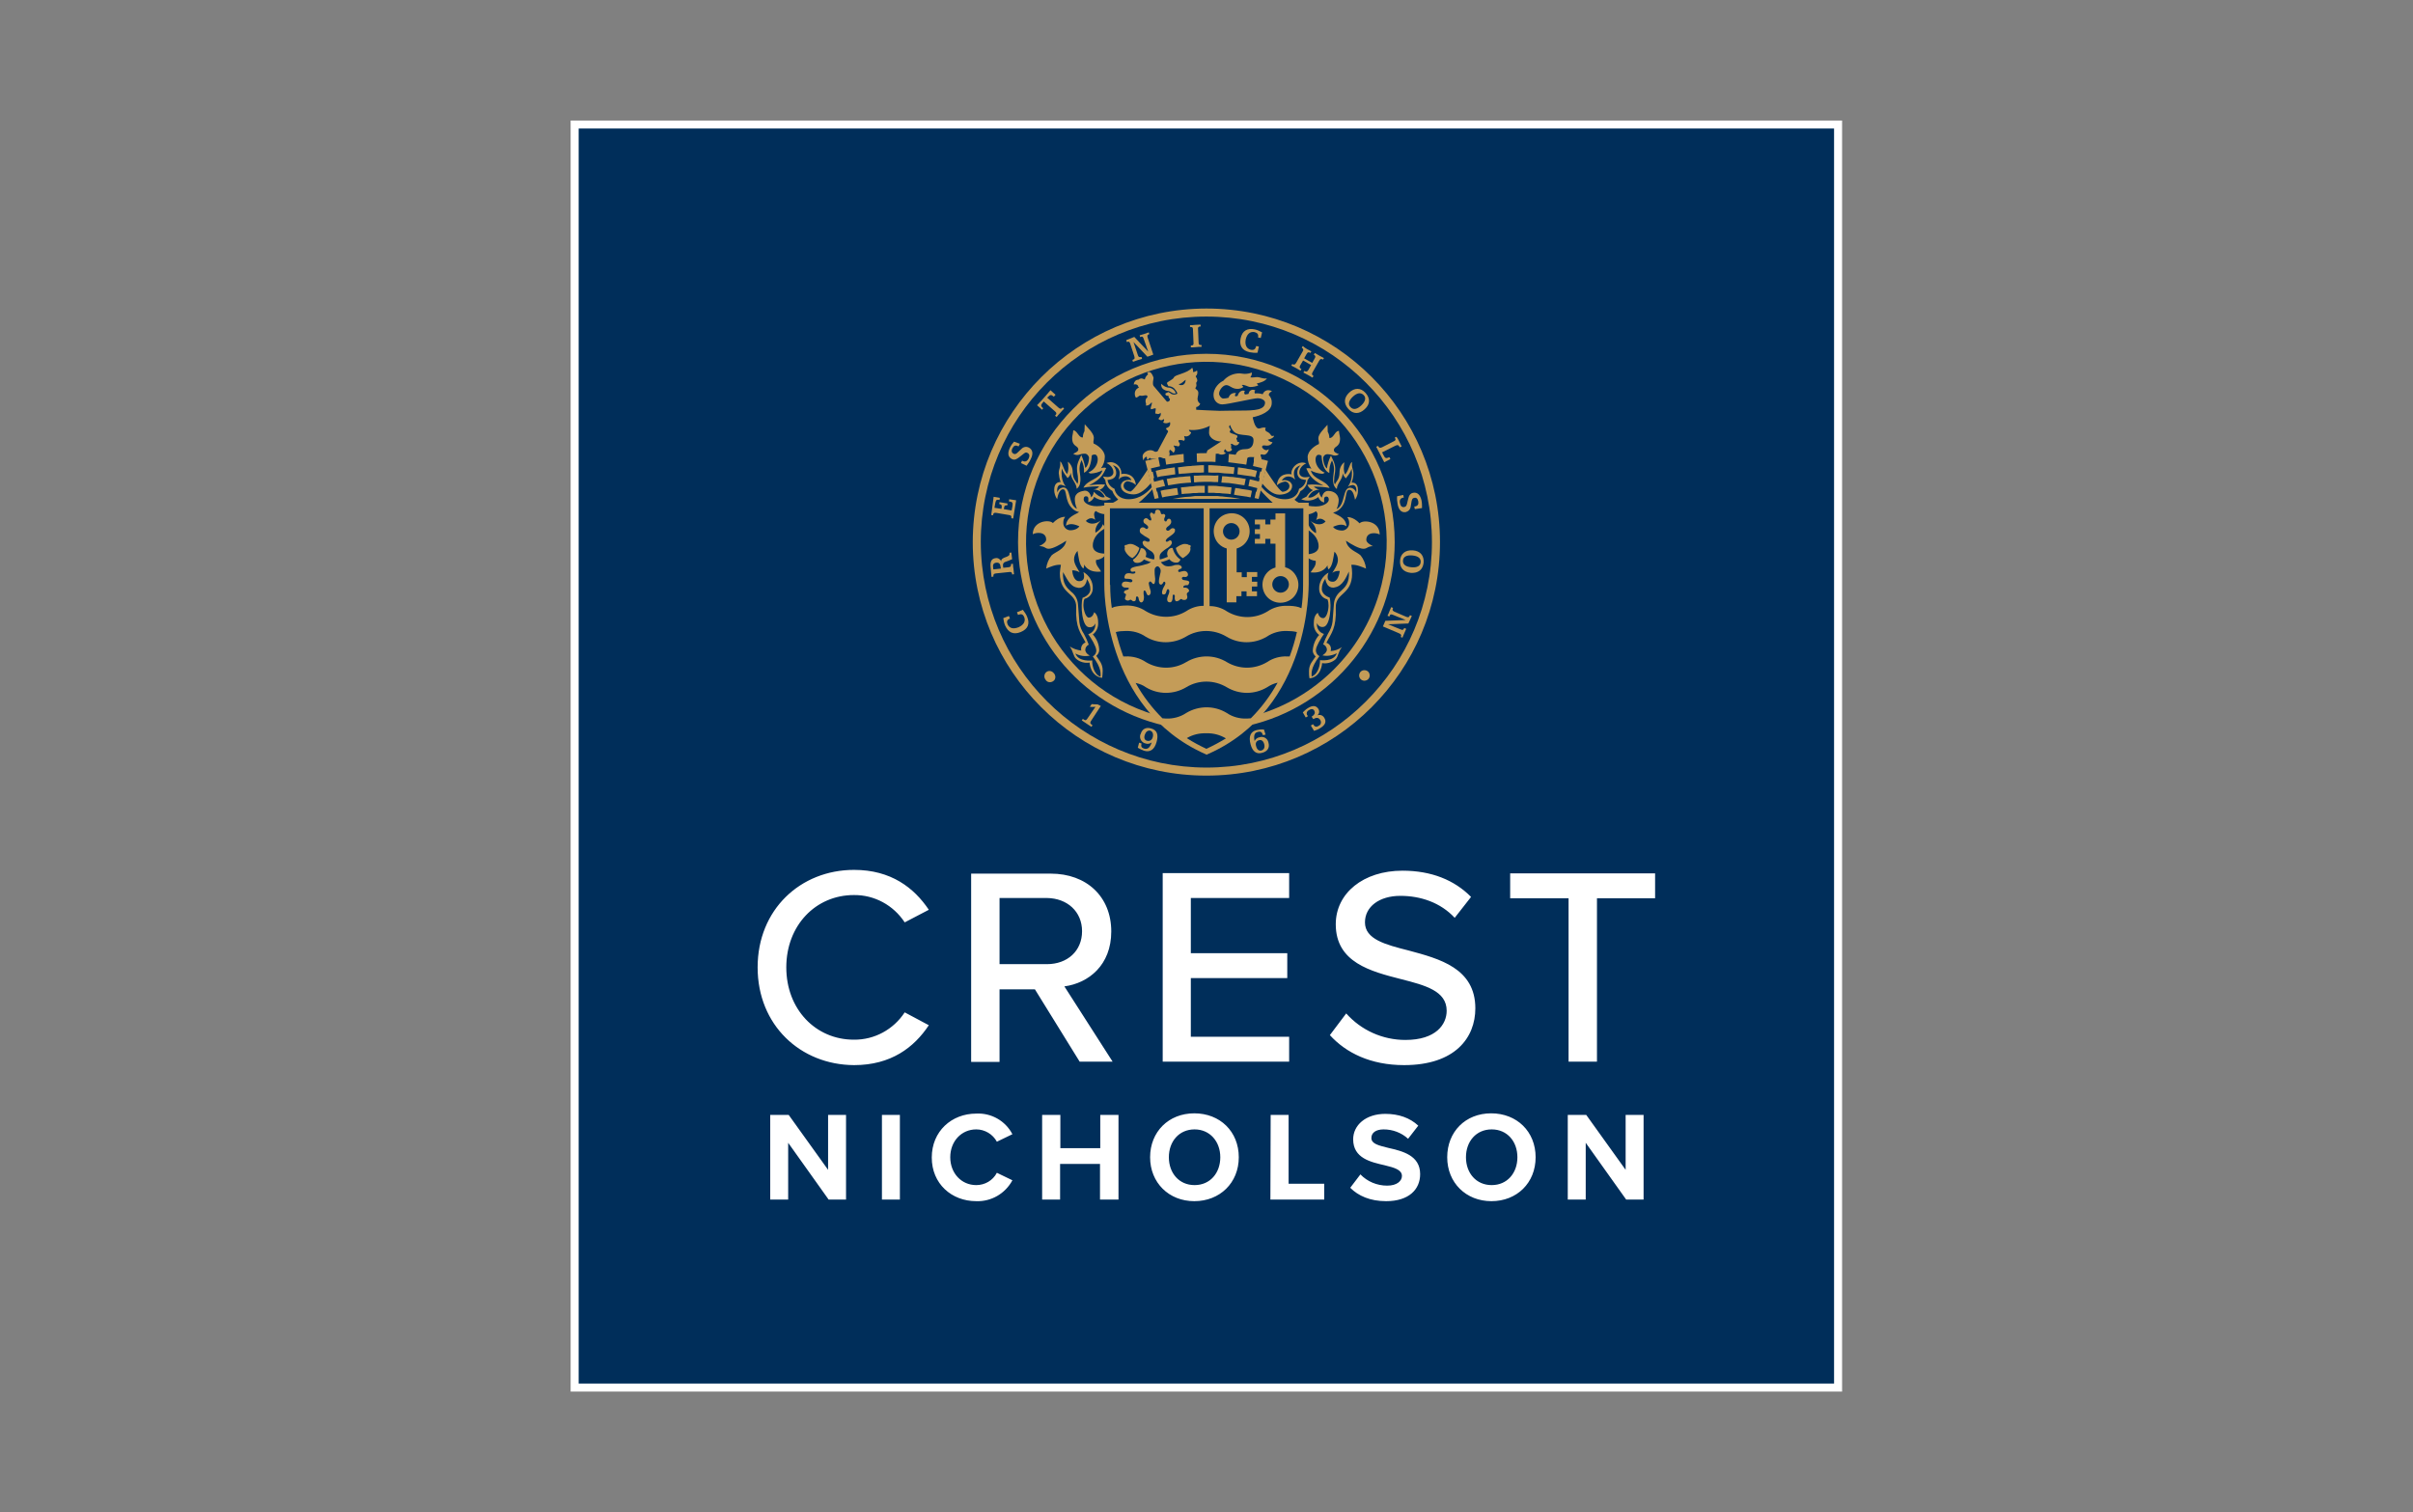 <?xml version="1.0" encoding="utf-8"?>
<!-- Generator: Adobe Illustrator 26.0.3, SVG Export Plug-In . SVG Version: 6.00 Build 0)  -->
<svg version="1.0" id="Layer_1" xmlns="http://www.w3.org/2000/svg" xmlns:xlink="http://www.w3.org/1999/xlink" x="0px" y="0px"
	 viewBox="0 0 900.7 564.6" style="enable-background:new 0 0 900.7 564.6;" xml:space="preserve">
<rect x="0" y="0" width="900.7" height="564.6" fill="#808080" stroke="none"/>
<style type="text/css">
	.st0{fill:#002E5A;}
	.st1{fill:#FFFFFF;}
	.st2{fill:#C49C58;}
	.st3{fill:none;}
</style>
<rect x="214.5" y="46.5" class="st0" width="471.6" height="471.6"/>
<path class="st1" d="M216,48h468.6v468.6H216V48z M213,519.6h474.6V45H213L213,519.6z"/>
<path class="st1" d="M607,447.9h6.5v-31.6h-6.7v20.5l-14.7-20.5h-6.9v31.6h6.7v-21.2L607,447.9z M566.4,432.1
	c0,5.9-3.8,10.4-9.6,10.4s-9.6-4.5-9.6-10.4s3.8-10.4,9.6-10.4C562.6,421.7,566.4,426.2,566.4,432.1 M540.2,432.1
	c0,9.5,7,16.4,16.5,16.4c9.5,0,16.5-6.8,16.5-16.4s-7-16.4-16.6-16.4S540.2,422.6,540.2,432.1 M504,443.5c3,3,7.4,5,13.4,5
	c8.5,0,12.7-4.4,12.7-10.1c0-7-6.6-8.6-11.9-9.8c-3.6-0.9-6.3-1.5-6.3-3.7c0-1.9,1.6-3.2,4.6-3.2c3.3,0,6.6,1.2,9.1,3.5l3.8-4.9
	c-3.1-2.9-7.3-4.4-12.3-4.4c-7.4,0-12,4.3-12,9.5c0,7.1,6.6,8.5,11.8,9.7c3.7,0.9,6.4,1.7,6.4,4c0,1.8-1.8,3.6-5.5,3.6
	c-3.8,0-7.4-1.5-10-4.2L504,443.5z M474.2,447.9h20.1V442H481v-25.7h-6.7L474.2,447.9z M455.5,432.1c0,5.9-3.8,10.4-9.6,10.4
	c-5.8,0-9.6-4.5-9.6-10.4s3.8-10.4,9.6-10.4C451.6,421.7,455.5,426.2,455.5,432.1 M429.3,432.1c0,9.5,7,16.4,16.5,16.4
	s16.6-6.8,16.6-16.4s-7-16.4-16.6-16.4S429.3,422.6,429.3,432.1 M410.7,447.9h6.8v-31.6h-6.8v12.4h-14.9v-12.4H389v31.6h6.7v-13.3
	h14.9V447.9z M364.4,448.5c5.6,0.2,10.8-2.8,13.5-7.8l-5.8-2.8c-1.5,2.9-4.5,4.6-7.7,4.6c-5.5,0-9.7-4.4-9.7-10.4s4.2-10.4,9.7-10.4
	c3.2,0,6.2,1.8,7.7,4.6l5.8-2.8c-2.6-5-7.9-8-13.5-7.7c-9.2,0-16.6,6.6-16.6,16.4S355.2,448.5,364.4,448.5 M329.2,447.9h6.7v-31.6
	h-6.7V447.9z M309.3,447.9h6.5v-31.6h-6.7v20.5l-14.7-20.5h-6.9v31.6h6.7v-21.2L309.3,447.9z"/>
<path class="st1" d="M585.6,396.4h10.5v-61h21.7v-9.3h-54.1v9.3h21.8V396.4z M496.4,386.5c6,6.6,15.2,11.2,27.7,11.2
	c19,0,26.6-10.2,26.6-21.2c0-15-13.4-18.5-24.9-21.6c-8.7-2.2-16.3-4.2-16.3-10.5c0-5.9,5.4-9.9,13.2-9.9c7.6,0,15,2.5,20.3,8.2
	l6.1-7.8c-6.2-6.3-14.8-9.8-25.6-9.8c-14.6,0-24.9,8.4-24.9,20c0,14.3,13.1,17.6,24.4,20.5c9,2.3,17,4.4,17,11.8
	c0,5.1-4,10.9-15.4,10.9c-8.5,0-16.5-3.6-22.1-9.9L496.4,386.5z M434,396.4h47.2v-9.3h-36.7v-21.9h36v-9.3h-36v-20.6h36.7v-9.3H434
	V396.4z M403.9,347.7c0,7.4-5.5,12.3-13.1,12.3h-17.7v-24.7h17.7C398.4,335.4,403.9,340.4,403.9,347.7 M403,396.4h12.3l-18-28.1
	c9-1.2,17.5-7.9,17.5-20.5c0-13-9.2-21.6-22.6-21.6h-29.7v70.3h10.6v-27.1h13.2L403,396.4z M318.8,397.7c13.8,0,22.4-6.6,27.9-14.9
	l-9-4.8c-4.2,6.4-11.3,10.3-19,10.2c-14.2,0-25.2-11.3-25.2-27s11-27,25.2-27c7.7-0.1,14.8,3.8,19,10.2l9-4.7
	c-5.5-8.2-14.1-14.9-27.9-14.9c-20,0-36,14.8-36,36.4S298.8,397.6,318.8,397.7"/>
<path class="st2" d="M410.9,263.6l-3.6,5.5c-0.4,0.6-0.5,1,0.1,1.4l0.4,0.3l-0.4,0.6c-0.6-0.4-1.2-0.8-1.8-1.2
	c-0.6-0.4-1.2-0.8-1.8-1.2l0.4-0.6l0.4,0.3c0.6,0.4,0.9,0.2,1.3-0.4l3-4.4c-0.7,0.1-1.4,0.1-2.1,0l0.7-1c0.7,0.1,1.4,0.1,2.2,0.1
	L410.9,263.6z"/>
<path class="st2" d="M427.3,274.4c-0.4,1.2,0,2,0.9,2.2c0.9,0.2,1.8-0.2,2.1-1.4c0.3-1.2-0.1-2.1-1-2.4
	C428.4,272.7,427.7,273.2,427.3,274.4 M425.2,277.3l0.9,0.3c-0.3,1.1,0,1.6,0.9,1.9c1.4,0.4,2.2-0.3,2.9-2.3
	c-0.7,0.5-1.5,0.7-2.3,0.4c-1.4-0.3-2.3-1.7-2-3.1c0-0.2,0.1-0.3,0.2-0.5c0.5-1.8,2-2.6,3.9-2c2.2,0.6,2.8,2.3,2,5.1
	c-0.8,2.8-2.4,3.9-4.7,3.2c-0.8-0.3-1.6-0.7-2.3-1.1L425.2,277.3z"/>
<path class="st2" d="M468.9,278.7c0.3,1.2,1.1,1.8,2,1.5s1.3-1.1,1-2.3c-0.3-1.2-1-1.8-2-1.5S468.5,277.5,468.9,278.7 M472.4,274.3
	l-1,0.2c-0.3-1.1-0.8-1.5-1.9-1.2c-1.3,0.3-1.6,1.4-1.2,3.4c0.3-0.7,1-1.3,1.8-1.4c1.4-0.5,2.9,0.3,3.3,1.7c0,0.1,0.1,0.3,0.1,0.4
	c0.5,1.8-0.4,3.2-2.4,3.7c-2.1,0.6-3.6-0.5-4.3-3.2c-0.8-2.9,0-4.8,2.3-5.3c0.9-0.2,1.8-0.3,2.7-0.2L472.4,274.3z"/>
<path class="st2" d="M490.1,270.4L490.1,270.4c0.6,1,1.3,1.2,2.1,0.6c0.8-0.3,1.1-1.2,0.7-2c0-0.1-0.1-0.1-0.1-0.2
	c-0.6-0.9-1.4-1-2.6-0.3l-0.6-0.9l0,0c1.1-0.7,1.4-1.4,1-2.2s-1.2-0.8-2.1-0.2c-0.6,0.3-0.9,1-0.7,1.6c0.1,0.2,0.1,0.3,0.3,0.4
	l0.1,0.2l-0.8,0.5l-1.1-1.9c0.6-0.6,1.2-1.2,1.9-1.6c1.7-1.1,3.1-1,3.9,0.3c0.5,0.8,0.4,1.8-0.4,2.4c1-0.4,2.1,0,2.6,0.9
	c0.9,1.4,0.4,2.7-1.4,3.8c-0.7,0.5-1.5,0.8-2.4,1.1l-1.2-2L490.1,270.4z"/>
<path class="st2" d="M420.4,219.4c0.7,0,1.1,0,0.9,0.5s-1.3,0.2-1.7,1c-0.4,0.8,0.8,0.6,0.7,1.2s-0.7,1.5-0.2,1.8
	c0.5,0.4,1.1,0.5,1.6,0.1c0.8-0.3,0.7,0.5,1.5,0.5c0.8,0,0.8-0.7,0.8-1c0-0.3,0-0.8,0.4-0.8c0.4,0,0.6,0.5,0.6,0.7
	c0,0.2,0.3,1.8,1.2,1.5s0.8-2.1,0.8-2.1s-0.4-2.1,0.1-2.3c0.5-0.2,0.9,1.1,0.9,1.1s0.3,1,1,0.6c0.7-0.4,0.5-1.5,0.5-1.5
	c-0.3-1-0.6-2-0.7-3c0.1-0.4,0.5-0.9,1-0.3c0.5,0.6,0.6,0.8,1,0.6c0.4-0.3,0.4-1.8,0.4-1.8s-0.5-3.6,0-4.2s0.9-0.7,1.3-0.4
	c0.6,0.5,0.9,1.3,0.7,2.1c-0.2,1-1,3.6-0.4,4.3s1.2,0,1.4-0.5c0.2-0.5,0.6-0.3,0.7-0.1c0.1,0.2,0.3,0.5-0.4,1.6
	c-0.7,1.1-1,2.6-0.5,2.9c0.5,0.2,1,0,1.2-0.5c0-0.1,0.1-0.2,0.1-0.3c0.2-0.7,0.4-1.4,0.9-1c0.6,0.4,0,1.8,0,1.8s-1.2,2.4,0,2.9
	s1.4-0.9,1.4-0.9c0.1-0.3,0.1-0.7,0.1-1c0-0.4,0.1-1,0.4-0.9c0.4,0.1,0.5,0.5,0.4,0.9c-0.1,0.4,0,1.8,0.8,1.6c0.8-0.1,1-0.6,1.4-0.8
	c0.4-0.2,0.5,0.2,0.9,0.3c0.4,0,0.8,0.1,1.2-0.2c0.4-0.3,0.5-0.9,0.3-1.4c-0.2-0.8-0.1-0.9,0.3-1.2c0.4-0.3,0.6-0.5,0.3-1.1
	c-0.3-0.5-0.9-0.7-1.4-0.7c-0.5,0.1-0.5,0.1-0.6-0.3c0-0.4,0.7-0.6,1.1-0.6c0.4,0,0.8,0.2,1.1-0.9c0.3-1.1-2.2-0.8-2.5-1.2
	c-0.3-0.4-0.4-0.6,0-0.9c0.4-0.3,0.8,0.1,1.4-0.1c0.6-0.3,0.7-0.6,0.6-1.1c-0.1-0.7-0.8-1.2-1.5-1.1c-1.1,0.1-1.9,0.7-2.1,0.1
	s0.8-0.9,0.8-0.9c0.3,0,0.5-0.2,0.5-0.5c0-0.1,0-0.2,0-0.2c-0.2-0.6-1.1-0.8-1.3-0.8c-0.6,0-1.3,0-1.9,0.3c-0.9,0.3-2.7,0.5-3.6-0.3
	c-0.4-0.3-0.7-0.6-1-1c1.1-0.2,2.2-0.6,3.2-1.1c0.7,1,2,1.5,3.2,1.2c0.4-0.2,0.8-0.6,0.9-1.1c-1.5-1-2.5-2.6-2.9-4.3
	c-0.5-0.1-0.9,0.1-1.3,0.4c-0.8,0.7-0.9,1.9-0.5,2.9c-1,0.4-2,0.8-3,1c-0.1-0.6-0.1-1.2,0.1-1.8c0.5-1.2,2.8-2.5,2.8-2.5
	s1.9-1.2,1.6-2.2c-0.3-1-0.9-0.6-1.2-0.4c-0.4,0.2-0.7,0.5-1,0.1c-0.3-0.3,0.5-1.1,0.5-1.1s0.8-0.6,2-1.5c1.2-0.9,0.9-1.8,0.8-2
	c-0.5-0.4-1.1-0.4-1.6,0.1c0,0,0,0-0.1,0.1c-0.8,0.8-1.3,0.4-1.5,0.1c-0.1-0.3,0-0.8,0.6-1.2s1.6-1.2,1.2-2.3
	c-0.1-0.4-0.5-0.7-0.9-0.6c-0.1,0-0.3,0.1-0.4,0.2l-0.4,0.7c-0.1,0.2-0.6,0.1-0.7-0.1c-0.2-0.4-0.2-0.8,0-1.2c0.2-0.4,0.5-1-0.1-1.3
	c-0.5-0.3-0.6,0.1-0.8,0c-0.2,0-0.5,0-0.6-0.8c-0.1-0.5-0.5-0.9-1-0.9c-0.5-0.1-0.9,0.2-1,0.7c0,0,0,0.9-0.4,0.9
	c-0.4,0-0.5-0.3-0.7-0.4c-0.2-0.2-0.5-0.1-0.7,0.1c-0.2,0.4-0.2,0.8,0,1.2c0.2,0.5,0.6,1.3,0.2,1.5c-0.4,0.2-1-0.4-1.2-0.6
	c-0.4-0.3-0.8-0.3-1.2,0c-0.5,0.4-0.5,1-0.2,1.5c0.1,0.1,0.1,0.2,0.2,0.2c0.7,0.5,1.7,1.1,1.3,1.8c-0.4,0.6-0.9,0.2-1.2-0.1
	c-0.5-0.3-1.1-0.3-1.5,0.1c-0.5,0.5-0.5,1.4,0,1.9c0,0,0.1,0.1,0.1,0.1c0.9,0.7,1.8,1.3,2.8,1.8c0,0,0.7,0.4,0.4,1
	c-0.3,0.6-1.3,0.1-1.3,0.1s-0.7-0.5-1.2,0.1c-0.4,0.6,0.4,1.6,0.4,1.6c0.8,0.7,1.6,1.4,2.5,1.9c1.1,0.6,1.7,1.9,1.3,3.1l-0.1,0.1
	c-1.1-0.2-2.1-0.5-3.1-1c0.5-1,0.3-2.1-0.5-2.8c-0.3-0.3-0.8-0.5-1.3-0.4c-0.4,1.7-1.4,3.3-2.9,4.3c0.1,0.5,0.4,0.9,0.9,1.1
	c1.2,0.3,2.5-0.2,3.2-1.2c0.8,0.4,1.7,0.7,2.6,1c-0.4,0.2-0.8,0.4-1.2,0.6c-1.4,0.4-2.8,0.8-4.2,1c-0.9,0.2-2.4,0.5-2.2,1.4
	c0.1,0.9,1.3,0.5,1.3,0.5s0.5-0.2,0.5,0.3c0,0.5-0.8,0.5-0.8,0.5c-0.3,0-0.6,0-0.9-0.1c-0.5-0.1-1.7-0.2-2.1,0.5
	c-0.4,0.7-0.5,1.5,0.3,1.5c0.8,0,2.5,0,2.4,0.8c-0.1,0.8-1.3,0.4-1.3,0.4s-2.2-0.6-2.6,0.6S419.7,219.5,420.4,219.4"/>
<path class="st2" d="M441.5,208.4c0.9-0.5,2.3-1.5,2.7-2.6c0.2-0.5,0.2-1,0.1-1.5c0.2-0.1,0.2-0.4,0.1-0.6c-0.1-0.2-0.4-0.2-0.6-0.2
	c-0.4-0.3-0.9-0.4-1.4-0.4c-1.2-0.1-2.7,0.9-3.5,1.5C439.2,206.1,440.1,207.5,441.5,208.4"/>
<path class="st2" d="M420,205.8c0.6,1.1,1.5,2.1,2.7,2.6c1.3-0.9,2.2-2.2,2.6-3.8c-0.8-0.6-2.3-1.6-3.5-1.5c-0.5,0-1,0.2-1.4,0.4
	c-0.2-0.1-0.4,0-0.6,0.2c-0.1,0.2-0.1,0.4,0.1,0.6c0,0,0,0,0,0C419.7,204.8,419.8,205.3,420,205.8"/>
<path class="st2" d="M478,221.3c-1.7,0-3.1-1.4-3.1-3.1c0-1.7,1.4-3.1,3.1-3.1c1.7,0,3.1,1.4,3.1,3.1c0,0,0,0,0,0
	C481.1,219.9,479.7,221.3,478,221.3 M479.7,211.8v-20.1h-3.6v2.3l0,0h-1.9v1.8h-1.9V194h-3.9v1.8h1.9v1.8h-1.9v1.8h1.9v1.8h-1.9v1.8
	h3.9v-1.8h1.9v1.8h1.9l0,0v8.9c-3.6,1-5.6,4.7-4.6,8.3c1,3.6,4.7,5.6,8.3,4.6s5.6-4.7,4.6-8.3C483.7,214.2,482,212.4,479.7,211.8"/>
<path class="st2" d="M459.6,201.5c-1.7,0-3.1-1.4-3.1-3.1c0-1.7,1.4-3.1,3.1-3.1c1.7,0,3.1,1.4,3.1,3.1S461.3,201.5,459.6,201.5
	L459.6,201.5 M465.4,215.5h-1.9v-1.8h-1.9l0,0v-8.9c3.6-1,5.6-4.7,4.6-8.3c-1-3.6-4.7-5.6-8.3-4.6c-3.6,1-5.6,4.7-4.6,8.3
	c0.6,2.3,2.4,4,4.6,4.6v20.1h3.6v-2.3l0,0h1.9v-1.8h1.9v1.8h3.9v-1.8h-1.9V219h2v-1.8h-2v-1.8h2v-1.8h-3.9L465.4,215.5z"/>
<path class="st2" d="M466.9,268.2c-0.5,0-1,0.1-1.5,0.1c-2.7,0.1-5.3-0.6-7.5-2.1c-4.6-2.8-10.4-2.8-15.1,0
	c-2.2,1.5-4.9,2.2-7.5,2.1c-0.4,0-0.9-0.1-1.4-0.1c-3.9-3.9-7.3-8.3-10-13.2c1.4,0.3,2.7,0.8,3.8,1.6c4.6,2.8,10.4,2.8,15.1,0
	c4.6-2.8,10.4-2.8,15.1,0c4.7,2.8,10.4,2.8,15.1,0c1.2-0.8,2.5-1.4,3.9-1.7C474.1,259.9,470.8,264.3,466.9,268.2 M450.3,279.6
	c-2.5-1.2-5-2.5-7.3-4c2.2-1.3,4.7-1.9,7.3-1.8c2.6-0.1,5.1,0.6,7.3,1.9C455.3,277.1,452.9,278.4,450.3,279.6 M414.3,218.2v-28.4h35
	v36.4c-2.3,0-4.6,0.7-6.5,2c-4.6,2.8-10.4,2.8-15.1,0c-2.2-1.5-4.9-2.2-7.5-2.1c-1.4,0-2.9,0.2-4.2,0.5c0,0-0.5,0.2-1,0.4
	c-0.4-2.8-0.6-5.6-0.6-8.5L414.3,218.2z M480.5,245.1c-2.7-0.1-5.3,0.6-7.5,2.1c-4.7,2.8-10.4,2.8-15.1,0c-4.6-2.8-10.4-2.8-15.1,0
	c-4.6,2.8-10.4,2.8-15.1,0c-2.2-1.5-4.9-2.2-7.5-2.1c-0.3,0-0.6,0-0.9,0c-1.1-3-2-6-2.8-9.1c1.2-0.3,2.4-0.4,3.6-0.4
	c2.7-0.1,5.3,0.6,7.5,2.1c4.6,2.8,10.4,2.8,15.1,0c4.6-2.8,10.4-2.8,15.1,0c4.6,2.8,10.4,2.8,15.1,0c2.2-1.5,4.9-2.2,7.5-2.1
	c1.2,0,2.5,0.1,3.7,0.4c-0.7,3.1-1.6,6.1-2.7,9.1C481.1,245.1,480.9,245.1,480.5,245.1 M486.4,218.7c0,2.8-0.2,5.6-0.6,8.4l-1-0.4
	c-1.4-0.4-2.8-0.5-4.2-0.5c-2.7-0.1-5.3,0.6-7.5,2.1c-4.6,2.8-10.4,2.8-15.1,0c-1.9-1.3-4.2-2-6.5-2v-36.5h35L486.4,218.7
	 M488.5,218.1v-30.4h-76.3v30.4c0,0.4-0.9,46.4,37.8,63.5l0.4,0.2l0.4-0.2C489.5,264.6,488.4,218.6,488.5,218.1"/>
<path class="st2" d="M401.2,186.4c0,1.2,0.3,2.4,0.8,3.6c-3.4-1.6-2.1-8-5.1-8c-1.1,0.1-1.9,0.8-2.2,1.9c-0.2-0.8-0.2-2.9,1.3-2.9
	c0.6,0.1,1.2,0.3,1.8,0.6c0,0-2.1-2.2-1.4-6.7c0.5,1.8,1.4,2.5,2.1,3.6c0.6-0.5,1.1-1.2,1.2-2c0,2.5,2.1,3.7,2.2,6
	c1.4-1,1.4-2.8,1.4-3.7c0-2.1-1-3.9,0.4-7l0,0c0.7,1.5,1.1,3.1,0.9,4.7c2.8-1,2.9-6.4,2.9-6.4c0.3-0.3,0.7-0.4,1.1-0.4
	c1.8,0,1.8,4.9-2.3,6.7c0.3,0.3,0.6,0.4,1,0.4c1.5-0.1,2.9-0.5,4.2-1.2c-1,3.5-5.5,3.4-7.1,6.5c1.9-0.4,3.9-0.5,5.9-0.5
	c-0.5,0.7-1.3,1.1-2.2,1.1c0.9,0.1,1.7,0.3,2.5,0.7c0.8,0.6,1.4,1.3,1.8,2.2c-1.8,0.7-4.1-2-4.1-2c-0.1,0.8-0.4,1.5-1,2.1
	c-0.2-1-0.8-2.5-2.4-2.5C403.9,183.4,401.2,183.7,401.2,186.4 M402.1,219.4c0.9,0.3,1.9,0,2.6-0.7c0.6-0.7,1-1.6,1-2.5
	c0.8,1.1,1.3,2.4,1.3,3.8c0,2.3-2.8,3.2-2.9,3.2c-0.8,2.6-0.3,11,2.5,11c1,0.1,2-0.5,2.2-1.5c0.3,1.8-0.8,3.6-2.6,4.1
	c1.2,1.6,2.9,4.5,3,5.9c0.1,1-0.4,1.9-1.3,2.4c3.4,4.5,2.9,6.5,2.9,7.6c-2.7-1-3.2-4.9-3.1-6.1c0,0-5.1,0.7-6.3-2.6
	c1.6,0.9,3.5,1.2,5.4,0.8c0,0-1.7-0.8-1.7-2.2c0-0.8,0.6-1.6,1.3-1.9c-0.5-1.4-1.1-2.7-1.8-4c-0.9-1.3-1.5-2.8-1.7-4.4l-0.5-6.5
	c-0.1-1.9-1-3.7-2.6-4.9c-1.5-1.4-3.3-2.9-3-7.3C398.1,215.7,399.3,219,402.1,219.4 M430.3,182.5l-0.2-0.8c-1.3,1.6-4.3,4.7-8.8,4.7
	c-3.7,0-5-2.3-5.3-3.9c-1.4-0.6-2.4-1.8-2.6-3.3c0.4,0,0.8-0.1,1.2-0.2c1-0.2,1.8-0.9,2-1.9c0.2-1.3-0.3-2.5-1.2-3.4
	c3.8,1.2,2.3,4.4,2.1,5.4c0.8-1,2-1.4,3.2-1.2c0.7,0.2,1.3,0.6,1.6,1.3v0.1c-1-0.3-2.2-0.1-3.1,0.5l-0.2,0.2c0,0-0.1,0.1-0.1,0.1
	c-0.1,0.2-0.2,0.3-0.3,0.5c0,0,0,0.1-0.1,0.1l0,0c-0.1,0.2-0.1,0.5-0.1,0.7c0,2.2,2.4,3.2,4.8,3.2s4.7-2.2,6.4-4.2v-0.1l-1.2-5
	c-1.7,2.6-4.9,7.4-6.3,8.2c-0.7,0.1-2.7-0.6-2.7-2.1c0-0.9,0.7-1.7,1.5-1.7c0,0,0.1,0,0.1,0c1.1,0.2,2.2,0.6,3,1.4
	c-0.5-4.6-4.5-4.3-5.5-4.1c0.5-2.1-2.2-5.5-5.5-4.1c0,0,2.6,1,2.6,3.5c0,0.8-0.7,1.7-2.2,1.7c-0.6,0-1.2-0.1-1.7-0.2
	c0.3,0.6,0.5,0.8,0.9,1.4c0.1,1.7,1.1,3.2,2.6,4c0.4,1.2,1.2,2.3,2.2,3.2c-1,0.8-2.2,1.4-3.5,1.8l-1.5,0.4c-1,0.2-2,0.3-3,0.3
	c-3.1,0-4.9-1.4-4.9-2.5c0-1.1,0.5-1.2,0.9-1.2c1.2,0,0.8,1.4,0.8,2.2c1-0.2,1.9-1,2.2-2c1.8,1.4,4.3,1.7,6.4,0.8
	c-0.7-0.3-1.3-0.7-2-1c-0.6-1-1.4-1.8-2.4-2.4c1-0.3,1.7-1.1,2.1-2c-2-0.1-4,0-6,0.3c5.1-2.5,5.4-4.7,6.4-6.4
	c-0.6-0.4-1.4-0.1-1.9,0c0.9-1.2,1.4-2.7,1.4-4.3c0-2.4-2.9-4.4-4.2-4.9c-0.2-0.9,0.1-1.1,0.1-2.2c0-1.6-2.4-3.8-3.4-5
	c0,0-0.1,1.7-0.1,2.6c-0.4,0.7-0.6,1.5-0.6,2.3c0,0-0.7,0.4-1.8-1.2c-1-1.4-1.4-1.4-1.8-1.4c0,0.9-0.4,2.1-0.4,2.8
	c0,3.5,2.3,2.7,2.3,4.4c0,0.7-1.2,1.2-1.9,1.5c0.4,0.3,0.9,0.5,1.5,0.5c0.9,0,1.3-0.5,2.6-0.5c0.9-0.1,1.6,0.6,1.8,1.4
	c0,1.8-0.7,3.6-1.4,3.9c-0.3-1.7-0.8-3.3-1.5-4.8c-0.6,1.5-1.6,3-1.6,5c0,1.9,0.4,2.2,0.4,4.2c0.1,0.6,0,1.1-0.3,1.6
	c-0.3-1.1-1.7-1.6-1.7-4.5c0-1.5-0.6-2.9-1.8-3.8c0.2,1.5,0.4,3.3-0.3,4.6c-1.6-2-1.6-4.2-2.6-4.7c0.3,2.2-0.5,2.6-0.5,4.4
	c0.1,1.1,0.3,2.2,0.7,3.3c-0.4,0-2.4-0.1-2.4,2.9c0,1.2,0.4,2.5,1.1,3.5c0.1-0.6,0.6-3.7,2.2-3.7c1.6,0,0.5,4.2,3.3,7
	c0.7,0.8,1.7,1.3,2.7,1.5c-1.2,0.9-4.7,1.7-4.9,5.1c1.8-1.2,3.7-0.3,5,0.2c-0.2,0.4-1.2,1.5-3.5,1.5c-1.5-0.1-2.6-1.4-2.5-2.9
	c0-0.8,0.2-1.5,0.7-2.1c0,0-2.1-0.3-4.6,2.3c-1.2-1.4-7.5-0.9-7.5,4.2c1-0.7,5-1.2,5,2c0,1-1.6,2-2.6,2.4l0,0c2.4,0.1,2.1,1,3.6,1
	s4.4-1.6,6.5-3c-0.6,3.4-4.1,4.1-5.5,5.5c-1.1,1.4-1.8,3.1-2,4.9c1.4-0.6,3.6-1.6,5.5-1.4c-0.2,1-0.3,2.1-0.4,3.1
	c0,8.2,6.3,7.1,6.1,12.8c-0.3,7.8,1.7,9.5,3.5,13.1c-1.2,0.4-1.9,1.7-1.6,3h-0.1c-1.5-0.2-2.9-0.7-4.2-1.5c1.4,1.9,1.2,3.5,2.4,4.6
	c1.4,1.2,3.2,1.7,5,1.4c0,0,0.2,5.1,4.7,5.7c0.1-0.9,0.2-1.8,0.2-2.7c0-2.6-1.3-3.8-2.4-5.5c0.6-0.5,1-1.2,1.1-2
	c0-2.2-0.9-4.4-2.4-6c1.4-1,2.1-2.7,2-4.4c0-2.1-0.6-3.3-1.5-3.9c0,0-0.4,2-2,2c-1.1,0-2-2.8-2-4.7c0-0.8,0.1-1.6,0.4-2.3
	c1.8-0.4,3.1-2,3.1-3.9c0.1-2.5-1.3-4.9-3.5-6.1c0.1,0.5,1.1,3.4-1.6,3.4c-1.9,0-2.5-2.7-2.6-4c0,0,1-0.3,2.8,0.7
	c-0.6-1.1-2.1-3.1-2.1-4.8c0-1.2,0.5-2.3,1.3-3.2c0.4,2,0.5,5.3,2.2,6.6c0.2-0.5,0.3-1,0.3-1.5c0.1,0.2,1.4,3.2,6.3,2.6
	c-0.7-1.3-2.2-2.5-1.9-4.3c1.2-0.1,2.4-0.6,3.2-1.5v-0.9c-1.4,0-4.4-0.4-4.4-3c0-3.2,2.6-5.3,4.4-6.3v-0.7c-0.2-0.3-0.4-0.7-0.6-1
	c-0.5,1.4-1.5,2.5-2.8,3.2c-0.4-2.5,1.9-4.3,2-4.6l0,0c-1.3,1.1-3.9,2-5.6,0.2c1.9-1.9,3.3-0.5,3.5-0.4c-0.2-1-0.9-2.5,0.2-3.3
	c1,0.7,2.1,1.1,3.3,1.2l1-3.3h5.3l6.1-0.7C426.8,186.3,428.6,184.5,430.3,182.5L430.3,182.5z"/>
<path class="st2" d="M495.8,183.3c-1.6,0-2.2,1.5-2.4,2.5c-0.6-0.6-0.9-1.3-1-2.1c0,0-2.4,2.7-4.1,2c0.4-0.9,1-1.6,1.8-2.2
	c0.8-0.4,1.6-0.7,2.5-0.7c-0.8-0.1-1.6-0.5-2.2-1.1c2,0,3.9,0.1,5.9,0.5c-1.6-3.1-6-3-7-6.5c1.3,0.7,2.7,1.1,4.2,1.2
	c0.4,0,0.7-0.2,1-0.4c-4.1-1.8-4.1-6.7-2.3-6.7c0.4,0,0.8,0.1,1.1,0.4c0,0,0.1,5.3,2.9,6.4c-0.1-1.6,0.2-3.2,1-4.7l0,0
	c1.4,3.1,0.4,4.9,0.4,7c0,0.9,0,2.7,1.4,3.7c0.1-2.3,2.2-3.5,2.2-6c0.1,0.8,0.6,1.5,1.2,2c0.7-1.1,1.6-1.8,2.1-3.6
	c0.7,4.4-1.4,6.7-1.4,6.7c0.5-0.3,1.1-0.5,1.8-0.6c1.5,0,1.5,2,1.3,2.9c-0.2-1-1.1-1.8-2.2-1.9c-3,0-1.7,6.4-5.1,8
	c0.5-1.1,0.8-2.3,0.8-3.5C499.4,183.6,496.6,183.3,495.8,183.3 M503.5,213.4c0.3,4.4-1.5,5.9-3,7.3c-1.5,1.2-2.5,3-2.6,4.9l-0.5,6.5
	c-0.2,1.6-0.8,3.1-1.7,4.5c-0.7,1.3-1.3,2.6-1.8,4c0.8,0.3,1.3,1,1.4,1.9c0,1.3-1.7,2.2-1.7,2.2c1.8,0.4,3.7,0.1,5.4-0.8
	c-1.1,3.3-6.2,2.6-6.3,2.6c0.1,1.2-0.4,5.1-3.1,6.1c0-1.1-0.5-3.1,2.9-7.6c-0.9-0.5-1.4-1.4-1.3-2.4c0.1-1.4,1.9-4.3,3-5.9
	c-1.8-0.5-2.9-2.3-2.6-4.1c0.3,1,1.2,1.6,2.2,1.5c2.8,0,3.3-8.4,2.5-11c-0.1,0-2.9-0.9-2.9-3.2c0-1.4,0.5-2.7,1.3-3.8
	c0.1,0.9,0.5,1.8,1,2.5c0.7,0.7,1.7,1,2.6,0.7C501.2,218.8,502.5,215.5,503.5,213.4 M470.1,182.6c1.7,2,3.5,3.8,5.4,5.5l6.1,0.7h5.3
	l1,3.3c1.2-0.1,2.3-0.5,3.3-1.2c1.1,0.8,0.4,2.3,0.1,3.3c0.2-0.1,1.6-1.4,3.5,0.5c-1.7,1.9-4.3,0.9-5.6-0.2l0,0
	c0.2,0.3,2.4,2.1,2,4.6c-1.3-0.7-2.3-1.8-2.8-3.2c-0.2,0.3-0.4,0.7-0.6,1v0.7c1.8,1.1,4.4,3.1,4.4,6.4c0,2.5-3,2.9-4.4,3v0.9
	c0.9,0.9,2,1.4,3.3,1.5c0.3,1.9-1.1,3-1.9,4.3c4.9,0.6,6.2-2.5,6.3-2.6c0,0.5,0.1,1,0.4,1.5c1.6-1.2,1.8-4.6,2.2-6.6
	c0.9,0.8,1.3,2,1.3,3.1c0,1.7-1.4,3.7-2.1,4.8c0.8-0.6,1.8-0.8,2.8-0.7c-0.2,1.3-0.8,4-2.6,4c-2.8,0-1.8-2.9-1.6-3.4
	c-2.2,1.2-3.6,3.6-3.5,6.1c0,1.9,1.3,3.5,3.1,3.9c0.3,0.7,0.4,1.5,0.4,2.3c0,2-0.8,4.7-2,4.7c-1.6,0-2-2-2-2
	c-0.9,0.6-1.5,1.8-1.5,3.9c-0.1,1.7,0.6,3.3,2,4.4c-1.5,1.6-2.3,3.8-2.4,6c0.1,0.8,0.5,1.5,1.1,2c-1.1,1.7-2.5,2.9-2.5,5.5
	c0,0.9,0,1.8,0.2,2.7c4.5-0.5,4.7-5.7,4.7-5.7c1.8,0.3,3.6-0.2,5-1.4c1.1-1.1,0.9-2.7,2.4-4.6c-1.2,0.9-2.7,1.4-4.2,1.5l0-0.1
	c0.4-1.3-0.3-2.6-1.6-3c1.8-3.6,3.8-5.3,3.5-13.1c-0.2-5.7,6.1-4.6,6.1-12.8c0-1.1-0.1-2.1-0.3-3.2c1.8-0.2,4,0.8,5.5,1.4
	c-0.2-1.8-0.9-3.5-2-4.9c-1.4-1.4-4.9-2.1-5.5-5.5c2.1,1.4,4.9,3,6.5,3s1.3-0.9,3.7-1V204c-1-0.5-2.6-1.4-2.6-2.4c0-3.2,4-2.7,5-2
	c0-5.2-6.3-5.6-7.5-4.2c-2.5-2.6-4.6-2.3-4.6-2.3c0.5,0.6,0.7,1.4,0.7,2.1c0.1,1.5-1.1,2.8-2.5,2.9c-2.4,0-3.4-1.1-3.5-1.4
	c1.3-0.5,3.2-1.4,5-0.2c-0.2-3.5-3.8-4.2-5-5.1c1-0.2,2-0.8,2.7-1.5c2.8-2.8,1.6-7,3.3-7s2,3.1,2.2,3.7c0.7-1,1.1-2.2,1.1-3.5
	c0-3.1-1.9-2.9-2.4-2.9c0.4-1.1,0.7-2.2,0.7-3.3c0-1.8-0.8-2.1-0.5-4.4c-1,0.5-1,2.7-2.6,4.7c-0.7-1.4-0.5-3.1-0.3-4.6
	c-1.2,0.9-1.8,2.3-1.8,3.8c0,2.8-1.4,3.4-1.7,4.5c-0.3-0.5-0.4-1-0.3-1.6c0-2,0.4-2.4,0.4-4.2c0-2.1-1-3.6-1.6-5
	c-0.7,1.5-1.3,3.1-1.5,4.8c-0.6-0.3-1.4-2.1-1.4-3.9c0.1-0.9,0.9-1.5,1.8-1.4c1.3,0,1.7,0.5,2.6,0.5c0.5,0,1.1-0.2,1.5-0.5
	c-0.7-0.3-1.9-0.7-1.9-1.5c0-1.7,2.3-0.9,2.3-4.4c0-0.7-0.4-1.9-0.4-2.8c-0.4,0-0.9,0-1.8,1.4c-1.1,1.6-1.8,1.2-1.8,1.2
	c0-0.8-0.2-1.6-0.6-2.3c0-1-0.1-2.6-0.1-2.6c-1,1.2-3.4,3.4-3.4,5c0,1.1,0.4,1.3,0.2,2.2c-1.3,0.5-4.2,2.4-4.2,4.9
	c0,1.5,0.5,3,1.4,4.3c-0.6-0.2-1.3-0.3-1.9-0.1c0.9,1.7,1.3,3.9,6.4,6.4c-2-0.4-4-0.5-6-0.3c0.4,0.9,1.1,1.7,2.1,2
	c-1,0.6-1.8,1.4-2.4,2.4c-0.6,0.3-1.3,0.7-2,1c2.1,0.9,4.5,0.6,6.4-0.8c0.3,1,1.1,1.8,2.2,2c0-0.7-0.4-2.2,0.8-2.2
	c0.4,0,0.9,0.2,0.9,1.2s-1.8,2.5-4.9,2.5c-1,0-2-0.1-3-0.3l-1.4-0.4c-1.3-0.3-2.5-0.9-3.5-1.8c1-0.9,1.7-1.9,2.2-3.2
	c1.5-0.8,2.5-2.3,2.6-4c0.4-0.6,0.5-0.8,0.9-1.4c-0.6,0.1-1.1,0.2-1.7,0.2c-1.5,0-2.2-0.9-2.2-1.7c0-2.5,2.6-3.5,2.6-3.5
	c-3.3-1.3-6,2.1-5.5,4.1c-1.1-0.2-5-0.6-5.5,4.1c0.8-0.7,1.9-1.2,3-1.4c0.9,0,1.6,0.7,1.7,1.6c0,0,0,0.1,0,0.1c0,1.6-2,2.2-2.7,2.1
	c-1.4-0.8-4.5-5.6-6.2-8.2l-1.3,5v0.1c1.7,2,3.9,4.2,6.4,4.2s4.8-1.1,4.8-3.2c0-0.2,0-0.5-0.1-0.7l0,0c0,0,0-0.1-0.1-0.1
	c-0.1-0.2-0.2-0.4-0.3-0.5c0,0-0.1-0.1-0.1-0.1c-0.1-0.1-0.2-0.2-0.2-0.2c-0.9-0.6-2-0.8-3-0.5c0,0,0,0,0-0.1c0.4-0.6,1-1.1,1.7-1.3
	c1.2-0.3,2.4,0.2,3.2,1.1c-0.2-1-1.6-4.2,2.1-5.4c-1,0.9-1.4,2.1-1.2,3.4c0.2,1,1,1.8,2,1.9c0.4,0.1,0.8,0.2,1.2,0.2
	c-0.2,1.5-1.2,2.7-2.6,3.3c-0.3,1.6-1.5,3.9-5.3,3.9c-4.5,0-7.5-3.1-8.8-4.7l-0.2,0.8L470.1,182.6z"/>
<path class="st2" d="M441.8,169.5l-2.6,0.3l-1.4,0.2c-1,0.1-2,0.3-3,0.4l0.5,3.1c0.9-0.2,1.9-0.3,2.8-0.4l1.4-0.2l2.4-0.3
	L441.8,169.5z"/>
<path class="st2" d="M451,169.2h-0.6h-0.8c-1,0-1.9,0-2.9,0.1l0.1,3.2c0.9,0,1.8-0.1,2.7-0.1h1.4c1,0,1.9,0,2.8,0.1l0.1-3.2
	C452.9,169.2,451.9,169.2,451,169.2"/>
<path class="st2" d="M449.6,173.7c-0.9,0-1.8,0-2.7,0.1l-1.4,0.1c-0.3,0-0.6,0-0.9,0.1c-0.8,0-1.7,0.1-2.5,0.2
	c-0.8,0.1-1.6,0.2-2.4,0.3l0.3,2.5c0.8-0.1,1.5-0.2,2.3-0.2c0.8-0.1,1.6-0.1,2.4-0.2l0.8-0.1h1.4c0.8,0,1.7,0,2.5-0.1V173.7z"/>
<path class="st2" d="M449.6,181.4l-2.3,0c-0.5,0-0.9,0-1.4,0.1l-0.7,0.1c-0.8,0-1.5,0.1-2.3,0.2c-0.8,0.1-1.4,0.1-2.1,0.2l0.3,2.5
	c0.7-0.1,1.4-0.2,2.1-0.2s1.4-0.1,2.2-0.2l0.7,0c0.5,0,0.9,0,1.4-0.1c0.7,0,1.4,0,2.2,0V181.4z"/>
<path class="st2" d="M439.4,182.2c-0.8,0.1-1.6,0.2-2.5,0.4l-0.7,0.1l-1.4,0.2h-0.1l-1.3,0.3l-0.2,0.1l0.6,2.4h0.2
	c0.4-0.1,0.9-0.2,1.3-0.3h0.1l1.3-0.2l0.7-0.1c0.8-0.1,1.6-0.2,2.4-0.4L439.4,182.2z"/>
<path class="st2" d="M438.5,174.5c-0.9,0.1-1.9,0.3-2.8,0.4l-0.9,0.2l-1.4,0.2l-0.3,0.1l-1.3,0.3l-0.4,0.1l0.6,2.4l0.3-0.1l1.3-0.3
	h0.2l1.4-0.2l0.8-0.1c0.9-0.1,1.8-0.3,2.7-0.4L438.5,174.5z"/>
<path class="st2" d="M453.5,177.6c-0.9,0-1.7-0.1-2.6-0.1h-0.6h-0.8c-0.8,0-1.7,0-2.5,0.1c-0.5,0-0.9,0-1.4,0l0.1,2.5
	c0.5,0,0.9,0,1.4-0.1c0.8,0,1.6-0.1,2.4-0.1h0.8h0.6c0.8,0,1.6,0,2.4,0.1h1.4l0.1-2.5L453.5,177.6"/>
<path class="st2" d="M434.2,179.1h-0.2l-1.3,0.3l-0.3,0.1l-1.3,0.3l-0.3,0.1l-0.3-1.3c0.1,0,0.2-0.1,0.3-0.1l-0.5-2.4l-0.4,0.1
	l-0.3-1.3l0.4-0.1l1.3-0.3c0.1,0,0.3-0.1,0.4-0.1c0.4-0.1,0.9-0.2,1.3-0.3l-0.6-3.1c-0.5,0.1-0.9,0.2-1.3,0.3
	c-0.1,0-0.3,0.1-0.5,0.1c-0.5,0.1-0.9,0.2-1.3,0.3l-0.5,0.1l-1.3,0.3l0.8,3.1l0.3,1.3l0.6,2.4l0.3,1.3l0.6,2.4l0.3,1.3l0.6,2.4
	l1.3-0.3h0.2l-0.5-2.4h-0.2l-0.3-1.3l0.3-0.1l1.3-0.3l0.3-0.1l1.3-0.3h0.2L434.2,179.1z"/>
<path class="st2" d="M444.3,177.8c-0.6,0-1.2,0.1-1.7,0.1c-0.8,0.1-1.5,0.2-2.3,0.2l-1.4,0.2c-0.9,0.1-1.8,0.2-2.6,0.4l-0.8,0.1
	l0.5,2.4l0.8-0.1c0.8-0.1,1.7-0.3,2.5-0.4l1.4-0.2l2.2-0.2l1.7-0.1L444.3,177.8z"/>
<path class="st2" d="M458.7,169.5l2.6,0.3l1.4,0.2c1,0.1,2,0.3,3,0.4l-0.5,3.1c-0.9-0.2-1.9-0.3-2.8-0.4l-1.4-0.2
	c-0.8-0.1-1.6-0.2-2.5-0.3L458.7,169.5z"/>
<path class="st2" d="M450.9,173.7c0.9,0,1.8,0,2.7,0.1l1.4,0.1c0.3,0,0.6,0,0.9,0.1c0.8,0,1.7,0.1,2.5,0.2c0.8,0.1,1.6,0.2,2.4,0.3
	l-0.3,2.5c-0.8-0.1-1.5-0.2-2.3-0.2s-1.6-0.1-2.4-0.2l-0.8-0.1h-1.4c-0.9,0-1.7,0-2.6-0.1V173.7z"/>
<path class="st2" d="M450.9,181.4l2.3,0c0.5,0,0.9,0,1.4,0.1l0.7,0.1c0.8,0,1.5,0.1,2.3,0.2c0.8,0.1,1.4,0.1,2.1,0.2l-0.3,2.5
	c-0.7-0.1-1.4-0.2-2-0.2s-1.5-0.1-2.2-0.2l-0.7,0c-0.4,0-0.9,0-1.4-0.1c-0.7,0-1.5,0-2.2,0L450.9,181.4z"/>
<path class="st2" d="M461.1,182.2c0.8,0.1,1.7,0.2,2.5,0.4l0.7,0.1l1.4,0.2h0.1l1.3,0.3l0.2,0.1l-0.5,2.4h-0.2
	c-0.5-0.1-0.9-0.2-1.4-0.3h-0.1l-1.4-0.2l-0.7-0.1c-0.8-0.1-1.6-0.2-2.4-0.4L461.1,182.2z"/>
<path class="st2" d="M462.1,174.5c0.9,0.1,1.9,0.3,2.8,0.4l0.9,0.2l1.4,0.2l0.3,0.1l1.3,0.3l0.4,0.1l-0.6,2.4l-0.3-0.1l-1.3-0.3
	h-0.2l-1.4-0.2l-0.8-0.1c-0.9-0.1-1.8-0.3-2.7-0.4L462.1,174.5z"/>
<path class="st2" d="M437.6,186.3l2.3-0.4l1.4-0.2c0.7-0.1,1.3-0.2,2-0.2s1.4-0.1,2.1-0.2l0.7-0.1l1.4,0c0.7,0,1.4,0,2.1,0h0.7h0.7
	c0.7,0,1.4,0,2.1,0l1.4,0l0.7,0.1c0.7,0,1.4,0.1,2.2,0.2c0.7,0.1,1.3,0.1,2,0.2l1.4,0.2l2.3,0.4H437.6z"/>
<path class="st2" d="M471.9,171.7l-0.5-0.1l-1.3-0.3l-0.5-0.1l-1.3-0.3l-0.6,3.1l1.3,0.3l0.4,0.1c0.5,0.1,0.9,0.2,1.3,0.3l0.4,0.1
	l-0.3,1.3l-0.4-0.1l-0.5,2.4l0.3,0.1l-0.3,1.3l-0.3-0.1l-1.3-0.3l-0.3-0.1l-1.3-0.3h-0.2l-0.5,2.5h0.2l1.3,0.3l0.3,0.1l1.3,0.3
	l0.2,0.1l-0.3,1.3h-0.2l-0.5,2.4h0.2c0.4,0.1,0.9,0.2,1.3,0.3l0.6-2.4l0.3-1.3l0.6-2.4l0.3-1.3l0.6-2.4l0.3-1.3l0.8-3.1L471.9,171.7
	"/>
<path class="st2" d="M456.2,177.8c0.6,0,1.2,0.1,1.7,0.1c0.8,0.1,1.5,0.2,2.3,0.2l1.4,0.2c0.9,0.1,1.8,0.2,2.6,0.4l0.8,0.1l-0.5,2.4
	l-0.8-0.1c-0.9-0.1-1.7-0.3-2.5-0.4l-1.4-0.2c-0.7-0.1-1.4-0.2-2.2-0.2c-0.5,0-1.1-0.1-1.7-0.1L456.2,177.8z"/>
<path class="st2" d="M440.8,143.8c-0.7,0-0.8-0.4-0.8-0.4c1.2-0.1,1.7-1.1,2.6-1.6C442.5,142.8,442.1,143.9,440.8,143.8
	 M475.5,162.7c-0.3,0.1-0.8,0.2-1-0.1c-1.1-1.6-1.4-1.1-2-1.7c-0.3-0.3-0.3-0.8,0-1.1c-0.9-0.5-2,0.2-2.6,0.2
	c-1.6,0-2.3-4.1-2.3-4.2c2.8-0.6,7.1-2.1,7.1-5.3c0.1-1.1-0.3-2.2-1.1-3c0-0.8,0.7-1.1,1.2-1.5c-2.3-0.9-3.1,0.4-3.5,1.2
	c-0.9-0.3-1.9-0.4-2.9-0.3c-0.2-0.4-0.2-0.9,0.2-1.1c-0.8-0.5-1.8-0.3-2.3,0.5c-0.1,0.2-0.2,0.5-0.3,0.8l-1.3,0.2
	c-0.5-0.6-0.2-0.9,0-1.3c-1.4-0.7-2.6,0.9-2.7,1.8c0,0-0.5,0.1-0.8,0.2c-0.5-0.3-0.1-0.9,0.2-1.2c-1.3-0.3-2.5,0.5-2.8,1.7
	c-0.7,0.2-1.3,0.3-2,0.3c-0.6,0-1.1-0.6-1.4-1.2c-0.7-1.2,1.1-3.8,2.5-3.8c1.4,0,2.1,1.4,4.2,1.4c0.8,0,1.5-0.2,2.2-0.7
	c-0.1-0.2-0.4-0.6-0.6-0.7c0.8-0.4,2.4,0.7,3.2,0.7c1,0,2.1-0.2,3-0.6c-0.2-0.2-0.4-0.5-0.6-0.7c1.3-0.3,3.1-0.8,3.8-1.9
	c-1.8,0.2-2.3-0.5-3.8-0.5c-0.8,0.1-1.6,0.2-2.4,0.1c0.4-0.5,0.6-1.1,0.6-1.8c-0.8,0.3-1.7,0.5-2.6,0.5c-0.8,0-1.5-0.2-2-0.2
	c-2.3,0-4.6,1-6.1,2.8c-1.1,0.4-3.9,2.6-3.6,5.7c0.1,1.7,1.5,3.1,3.2,3.1c2.2,0,11.6-2.3,13.2-2.3s2.8,0.8,2.8,1.6c0,2.8-4,3-8.9,3
	c-3.5,0-7.3,0.1-8,0.1c-1.6,0-8.8-0.4-8.8-0.4v-1c0.7-0.1,1.3-0.6,1.5-1.3c-0.6-0.3-0.9-0.9-1-1.6c0-1,0.3-1.3,0.3-2.4
	s-1.1-1.4-1.1-1.7c0-0.3,0.4-0.6,0.4-1.1s-0.1-0.6-0.1-0.8c0-0.5,0.4-0.5,0.4-1c0-0.7-0.3-1-0.6-1.6c0.6-0.5,0.8-1.4,0.5-2.2
	c-0.4,0.4-0.9,0.6-1.5,0.6c0.1-0.5,0-1.1-0.3-1.6c-1.9,2.2-6.3,2.5-6.8,3.6c-0.4,0.9-2.6,1.7-2.6,2.1c0,0.5,0.4,0.8,0.5,1.2
	c1.2,0,2.2,0.6,2.8,1.6l0,0c0.2,0.2,0.3,0.5,0.4,0.7l0.2,0.5l-0.5,0.2c-0.8,0.3-1.7,0.1-2.3-0.5l-0.6-0.3H436c-0.3,0.3-1,0.3-1,0.7
	c0,0.8,1,0.6,1.2,0.8c0.2,0.2,0,0.2,0,0.5c0,0.3,0.5,0.3,0.5,0.6c0,0.5-0.2,1-1.1,1c-0.1-0.1-4.9-5.8-5-5.9c-0.5-0.8-0.1-2.1,0-3
	c-0.2-0.8-0.9-2.2-1.6-2.2c-0.3,0-0.6,0-0.8,0.2c0.2,0.2,0.3,0.5,0.3,0.7c-0.6,0.5-1,1.1-1.2,1.9c-0.4-0.2-0.7-0.3-1.1-0.4
	c-0.5,0-1,0.2-1.3,0.5c-1.1-0.1-1.7,1.1-1.7,1.8c0.5-0.2,1-0.1,1.4,0.2c0.4,0.4,0.1,0.7,0.6,0.9c-1.1,0.4-1.7,1.4-1.6,2.5
	c0,0.5,0.2,0.9,0.4,1.3c0.9-0.2,1.1-0.8,1.6-0.8c0.2,0,0.3,0.1,0.6,0.1c0.5,0,0.9-0.2,1.5-0.2s0.6,0.3,0.6,0.6
	c0,0.5-0.7,0.2-0.7,1.7c0,0.5,0.4,0.9,0.1,1.5c1,0.2,1.7-0.6,2.2-1.2c0.3,0.9-0.6,1.7-0.3,2.6c0.5,0.1,1.3-0.5,1.8-0.3
	c0.1,0.7-0.3,1.3-0.1,2c0.4-0.2,0.5,0.1,0.9,0.1c0.4,0,0.8-0.2,1-0.5c0.4,1.1-0.5,1.7-0.8,2.3c0.3,0.3,0.7,0.5,1.1,0.5
	c0.5,0,0.6-0.4,0.9-0.4c0.4,0.4-0.2,0.9-0.2,1.3c0.8,0.4,1.7,0.3,2.5-0.2c0.3,0.9-0.1,1.8-1,2.1c-0.1,0-0.2,0.1-0.3,0.1
	c-0.5,0.7,0.7,0.7,0.6,1.4c-0.2,0.3-3.7,7-3.9,7.3c-0.2,0.1-0.5,0.2-0.7,0.2c-0.7,0-0.7-0.6-2.1-0.6c-1.2,0-2.8,1.1-2.8,2.3
	c0,0.5,0.1,1.1,0.4,1.5c0-0.7,0.5-1.2,1.1-1.4c0.2,0.4,0,1,0.4,1.2l0.2-0.1c0.1-0.3,0.4-0.6,0.6-0.6c0.2,0,0.4,0.1,0.4,0.3h2.6
	c0-0.1,0.3-0.6,0.6-0.6c0.9,0,1.4,0.7,2.2,0.4l1.3-0.8c0.2-0.2,0.3-0.6,0.3-0.9c0-0.5-0.4-0.8,0.1-1.5c0.5,0.3,1,0.7,1.3,1.2
	c0.4-0.4,0.6-0.9,0.6-1.4c0-0.6-0.5-0.9-0.5-1.4c0.5,0.3,1.2,0.1,1.7,0.4c0.4-0.1,0.6-0.5,0.6-0.9c0-0.5-0.6-0.7-0.5-1.4
	c0.7-0.2,1.4-0.1,2,0.2c0.7-0.5,0.1-1.4,0.1-1.8c0.9,0.4,2,0,2.5-1c0.1-0.1,0.1-0.3,0.1-0.4c-0.3-0.1-0.8-0.4-0.8-0.9
	c2.7,0.3,5.4-0.3,7.8-1.5c-0.2,0.8-0.3,1.6-0.3,2.5c0,2.4,3,3.5,4.6,3.3l-5.1,3.3c-0.3,0.4-0.5,1-0.3,1.5l4.2-0.2
	c0.9,0.5,2,0.5,2.9-0.2c-0.3-0.2-0.7-0.3-0.7-0.7c0-0.4,0.3-0.6,0.5-0.8c0.2,0.4,0.5,0.9,1,0.9s1.3-0.1,1.5-0.8
	c-0.8-0.6,0-1.1-0.5-2c0.5-0.4,1,0.5,1.7,0.5c0.7,0.1,1.4-0.4,1.5-1.2c-0.2-0.1-0.8,0-0.8-0.4c0-0.7-0.3-0.5-0.3-0.9
	c0-0.4,0.4-0.2,0.4-0.9c0-0.7-2.5-0.9-2.8-1.5c-0.2-0.3,0.1-0.6,0.3-0.9c-0.1-0.5-1.2-1.1-0.2-1.8c0.2,0.9,0.7,1.8,1.4,2.5
	c2.1,2.1,7.3,0.3,7.3,3.1c0,2-0.8,3.4-3,3.4c-2.9,0-3.5,1.5-3.8,2.5l4.1,1.1c0.9-1.1,2.6-0.4,2.9-0.7c0.1,0.5-0.4,1.5,0.2,1.8
	l2.4-0.4c0.5-0.7-0.1-1.4-0.2-2.1c0.4-0.5,0.8-0.1,1.3-0.1c0.8,0,1.7-1.1,1.8-2.1c-0.3,0.2-0.6,0.4-1,0.4c-0.6-0.1-1.2-0.5-1.5-1.1
	c0-0.3,0-0.7,0.7-0.7c0.5,0,0.6,0.1,1.2,0.1c0.9,0,1.7-0.5,2-1.3c-0.7,0-1.4-0.4-1.8-1C473.5,164.3,475.8,163.4,475.5,162.7"/>
<path class="st2" d="M436.3,146c0.8,0.3,1.6,1.3,2.6,0.8c-0.4-1.3-1.7-2.1-3-2.1c-0.9-0.2-1.8-0.7-2.4-1.4
	C433.1,145.4,435.3,146,436.3,146"/>
<path class="st2" d="M376.6,230l0.4,1h-0.1c-1,0.4-1.2,1.1-0.8,2.1c0.7,1.5,2.1,1.9,4.1,1.1c2-0.9,2.7-2.3,2.1-3.8
	c-0.5-1.1-1.1-1.3-2.3-0.8l-0.4-1l2.2-0.9c0.6,0.8,1.2,1.6,1.6,2.6c1.1,2.6,0.3,4.6-2.4,5.7s-4.6,0.2-5.8-2.4
	c-0.4-0.9-0.6-1.9-0.7-2.8L376.6,230z"/>
<path class="st2" d="M373.6,212.3l-0.1-0.6c-0.1-1.2-0.6-1.7-1.6-1.6c-1,0.1-1.4,0.7-1.2,1.8l0.1,0.7L373.6,212.3z M369.8,212.2
	c-0.3-2.4,0.2-3.6,1.8-3.8c0.9-0.2,1.8,0.4,2.1,1.2c0-0.8,0.4-1,1.2-1.4c0.6-0.2,1.2-0.4,1.7-0.8c0.2-0.2,0.3-0.6,0.2-0.9
	c0,0,0,0,0-0.1l0.7-0.1l0.3,2.5c-0.9,0.4-1.9,0.8-2.8,1.1c-0.5,0.3-0.7,0.7-0.6,1.5l0.1,0.6l1.9-0.2c0.8-0.1,1-0.3,1-1v-0.2l0.7-0.1
	c0,0.7,0.1,1.3,0.2,1.9c0.1,0.6,0.1,1.3,0.2,2l-0.7,0.1v-0.2c-0.1-0.7-0.4-0.8-1.2-0.7l-4.8,0.5c-0.8,0.1-1,0.3-1,1v0.2l-0.7,0.1
	L369.8,212.2z"/>
<path class="st2" d="M370.9,185.5l2.3,0.4l-0.1,0.8l-0.4-0.1c-0.8-0.1-1,0.3-1.2,1.3l-0.3,1.7l2.6,0.4l0.1-0.5
	c0.1-0.9,0-1.1-0.9-1.3l0.1-0.7l3,0.5l-0.1,0.7c-0.9-0.1-1.1,0.1-1.2,0.9l-0.1,0.5l2.9,0.5l0.3-1.5c0.2-1.4,0.1-1.7-1.3-1.9l0.1-0.8
	l2.6,0.4l-1.1,6.8l-0.7-0.1v-0.2c0.1-0.7-0.2-0.9-0.9-1l-4.7-0.8c-0.7-0.1-1.1,0-1.2,0.7v0.2l-0.7-0.1L370.9,185.5z"/>
<path class="st2" d="M380.7,165.7l-0.5,1c-0.1-0.1-0.2-0.1-0.2-0.1c-0.9-0.5-1.6-0.2-2.1,0.8s-0.2,1.7,0.4,2s1,0.1,1.5-0.4l1.4-1.3
	c0.7-0.8,1.8-1.1,2.8-0.6c1.4,0.7,1.8,2.2,0.8,4.2c-0.4,0.9-1,1.8-1.6,2.6l-2.1-1l0.4-0.9l0.2,0.1c1,0.5,1.8,0.1,2.3-1
	c0.4-0.9,0.3-1.6-0.5-2c-0.5-0.3-0.9-0.1-1.5,0.4l-1.4,1.1c-1.1,0.9-1.9,1.3-2.9,0.8c-1.4-0.7-1.7-2.1-0.8-4.1
	c0.4-0.9,1-1.7,1.6-2.4L380.7,165.7z"/>
<path class="st2" d="M388.9,149.4l1.5-1.7c0.2-0.2,0.8-0.9,1.7-2l1.9,1.7l-0.6,0.7l-0.2-0.1c-0.8-0.7-1.2-0.6-1.9,0.1l-0.4,0.4
	l4.2,3.7c0.6,0.5,0.9,0.6,1.4,0.1l0.2-0.2l0.5,0.5c-0.5,0.5-1,1-1.4,1.5c-0.5,0.5-0.9,1-1.4,1.6l-0.6-0.5l0.2-0.2
	c0.5-0.5,0.4-0.9-0.2-1.4l-4.2-3.7l-0.5,0.6c-0.6,0.7-0.6,1.1,0,1.7l0.3,0.2L389,153l-1.9-1.7C388.1,150.2,388.7,149.6,388.9,149.4"
	/>
<path class="st2" d="M423.4,125.8l5.2,5.5l-1.7-4.8c-0.2-0.7-0.5-1-1.2-0.7l-0.1,0.1l-0.2-0.7c0.6-0.2,1.1-0.3,1.7-0.5
	s1.1-0.4,1.7-0.6l0.2,0.7h-0.1c-0.7,0.2-0.7,0.6-0.5,1.3l2.1,6.3l-2.2,0.8l-5.2-5.5l1.6,4.8c0.2,0.7,0.5,1,1.2,0.8h0.2l0.2,0.7
	c-0.6,0.2-1.1,0.3-1.7,0.5s-1.1,0.4-1.7,0.6l-0.2-0.7l0.2-0.1c0.7-0.2,0.7-0.6,0.5-1.3l-1.5-4.6c-0.2-0.7-0.5-1-1.2-0.7h-0.1
	l-0.2-0.7L423.4,125.8z"/>
<path class="st2" d="M446.1,121.3c0.6,0,1.3-0.1,2-0.1l0.1,0.7H448c-0.7,0-0.9,0.4-0.8,1.1l0.2,4.8c0,0.8,0.2,1.1,0.9,1h0.2v0.7
	c-0.7,0-1.3,0-2,0.1s-1.3,0.1-2,0.1V129h0.2c0.7,0,0.9-0.4,0.8-1.1l-0.2-4.8c0-0.8-0.2-1-0.9-1h-0.2v-0.7
	C444.8,121.4,445.5,121.4,446.1,121.3"/>
<path class="st2" d="M470.6,126.2l-1-0.2c0,0,0-0.1,0-0.1c0.2-1-0.2-1.6-1.3-1.9c-1.6-0.3-2.8,0.6-3.3,2.7c-0.4,2.1,0.3,3.5,1.9,3.9
	c1.2,0.2,1.7-0.2,2-1.4l1,0.2l-0.5,2.3c-1,0.1-2,0-3-0.2c-2.7-0.6-3.9-2.4-3.3-5.2c0.6-2.8,2.5-3.9,5.3-3.3c0.9,0.2,1.8,0.6,2.7,1.1
	L470.6,126.2z"/>
<path class="st2" d="M487.8,130.3c0.6,0.3,1.1,0.6,1.7,0.9l-0.4,0.6l-0.1-0.1c-0.6-0.3-0.9-0.2-1.3,0.5l-0.9,1.6l3,1.7l0.9-1.6
	c0.4-0.7,0.4-1-0.2-1.4l-0.1-0.1l0.4-0.6c0.6,0.3,1.1,0.7,1.7,1l1.7,0.9l-0.4,0.6l-0.1-0.1c-0.6-0.3-0.9-0.2-1.3,0.5l-2.4,4.2
	c-0.4,0.7-0.4,1,0.2,1.4l0.1,0.1l-0.4,0.6c-0.5-0.3-1.1-0.7-1.7-1c-0.6-0.3-1.1-0.6-1.7-0.9l0.4-0.6l0.2,0.1
	c0.6,0.3,0.9,0.1,1.3-0.5l1-1.8l-3-1.7l-1,1.7c-0.4,0.7-0.4,1,0.2,1.4l0.2,0.1l-0.4,0.6c-0.5-0.3-1.1-0.7-1.7-1
	c-0.6-0.3-1.1-0.6-1.7-0.9l0.4-0.6l0.1,0.1c0.6,0.3,0.9,0.1,1.3-0.5l2.4-4.2c0.4-0.6,0.4-1-0.2-1.4l-0.1-0.1l0.4-0.6
	C486.7,129.6,487.3,130,487.8,130.3"/>
<path class="st2" d="M505,148.1c-1.6,1.5-1.9,2.9-0.9,3.9c1,1.1,2.4,0.9,4-0.6s1.9-2.9,0.9-3.9S506.6,146.6,505,148.1 M509.4,152.8
	c-2,1.9-4.3,1.9-6.1-0.1s-1.7-4.2,0.3-6.1s4.3-1.9,6.1,0.1S511.5,150.9,509.4,152.8"/>
<path class="st2" d="M522.3,164.9c0.3,0.6,0.6,1.2,0.9,1.8l-0.7,0.3l-0.2-0.3c-0.3-0.6-0.7-0.6-1.4-0.3l-5,2.5l0.5,1
	c0.6,1.2,0.9,1.4,2.2,0.8l0.4,0.7l-2.3,1.2l-3-5.8l0.7-0.3l0.1,0.2c0.3,0.6,0.7,0.6,1.4,0.3l4.3-2.2c0.7-0.3,0.9-0.6,0.5-1.3
	l-0.1-0.1l0.6-0.3C521.7,163.6,522,164.2,522.3,164.9"/>
<path class="st2" d="M528.1,190.1l-0.2-1c0.1,0,0.2,0,0.3,0c1-0.2,1.4-0.8,1.2-1.9c-0.2-1.1-0.8-1.5-1.5-1.3c-0.7,0.1-0.8,0.5-1,1.3
	l-0.3,1.8c-0.1,1.1-0.8,1.9-1.8,2.2c-1.6,0.3-2.7-0.7-3.1-2.9c-0.2-1-0.3-2-0.2-3l2.3-0.5l0.2,1c-0.1,0-0.1,0-0.2,0
	c-1.1,0.2-1.5,1-1.2,2.2c0.2,1,0.8,1.5,1.6,1.3c0.6-0.1,0.8-0.5,1-1.2l0.4-1.7c0.3-1.4,0.8-2.2,1.9-2.4c1.5-0.3,2.6,0.7,3.1,2.8
	c0.2,1,0.2,1.9,0.2,2.9L528.1,190.1z"/>
<path class="st2" d="M527.2,207.4c-2.2-0.2-3.4,0.5-3.5,1.9c-0.1,1.4,0.9,2.3,3.1,2.5c2.2,0.2,3.4-0.5,3.5-1.9
	S529.4,207.6,527.2,207.4 M526.6,213.9c-2.8-0.3-4.2-2-4-4.6c0.2-2.6,2-4,4.8-3.8c2.8,0.2,4.2,2,4,4.6
	C531.1,212.7,529.4,214.1,526.6,213.9"/>
<path class="st2" d="M525.7,232.8l-7.6,0.3l4.7,1.9c0.7,0.3,1,0.3,1.3-0.4l0.1-0.1l0.7,0.3c-0.2,0.5-0.5,1.1-0.7,1.6
	c-0.2,0.5-0.5,1.1-0.7,1.7l-0.7-0.3l0.1-0.1c0.3-0.6,0-0.9-0.6-1.2l-6.1-2.6l0.9-2.1l7.6-0.3l-4.7-1.9c-0.7-0.3-1.1-0.3-1.3,0.4
	l-0.1,0.2l-0.7-0.3c0.3-0.5,0.5-1.1,0.7-1.6c0.2-0.5,0.5-1.1,0.7-1.6l0.7,0.3l-0.1,0.2c-0.3,0.6,0,0.9,0.6,1.2l4.4,1.9
	c0.7,0.3,1.1,0.2,1.3-0.4l0.1-0.2l0.7,0.3L525.7,232.8z"/>
<path class="st2" d="M507.8,250.9c0.7-0.8,1.9-0.9,2.8-0.2c0.8,0.7,0.9,2,0.2,2.8c-0.7,0.8-2,0.9-2.8,0.2
	C507.2,253,507.1,251.8,507.8,250.9"/>
<path class="st2" d="M393.2,251.2c0.8,0.7,1,2,0.3,2.8c-0.7,0.8-2,1-2.8,0.3c-0.2-0.1-0.3-0.3-0.4-0.5c-0.7-0.8-0.6-2.1,0.2-2.8
	C391.3,250.3,392.5,250.4,393.2,251.2"/>
<path class="st2" d="M520.6,202.4c0-38.8-31.4-70.3-70.3-70.3s-70.3,31.4-70.3,70.3c0,32.9,22.8,61.4,55,68.6
	c-1.5-1.1-2.9-2.5-3.9-4.1c-35.6-10.6-55.9-48.1-45.3-83.7c10.6-35.6,48.1-55.9,83.7-45.3s55.9,48.1,45.3,83.7
	c-6.5,21.9-23.8,39-45.7,45.4c-1.2,1.2-2.2,2.7-3.4,4C497.7,263.8,520.6,235.3,520.6,202.4"/>
<path class="st2" d="M366.1,202.4c0-46.5,37.7-84.2,84.2-84.2c46.5,0,84.2,37.7,84.2,84.2s-37.7,84.2-84.2,84.2c0,0,0,0,0,0
	C403.9,286.5,366.2,248.8,366.1,202.4 M363.1,202.4c0,48.1,39,87.2,87.2,87.2s87.2-39,87.2-87.2s-39-87.2-87.2-87.2c0,0,0,0,0,0
	C402.2,115.3,363.2,154.3,363.1,202.4"/>
<rect x="213" y="45" class="st3" width="474.6" height="474.6"/>
</svg>
